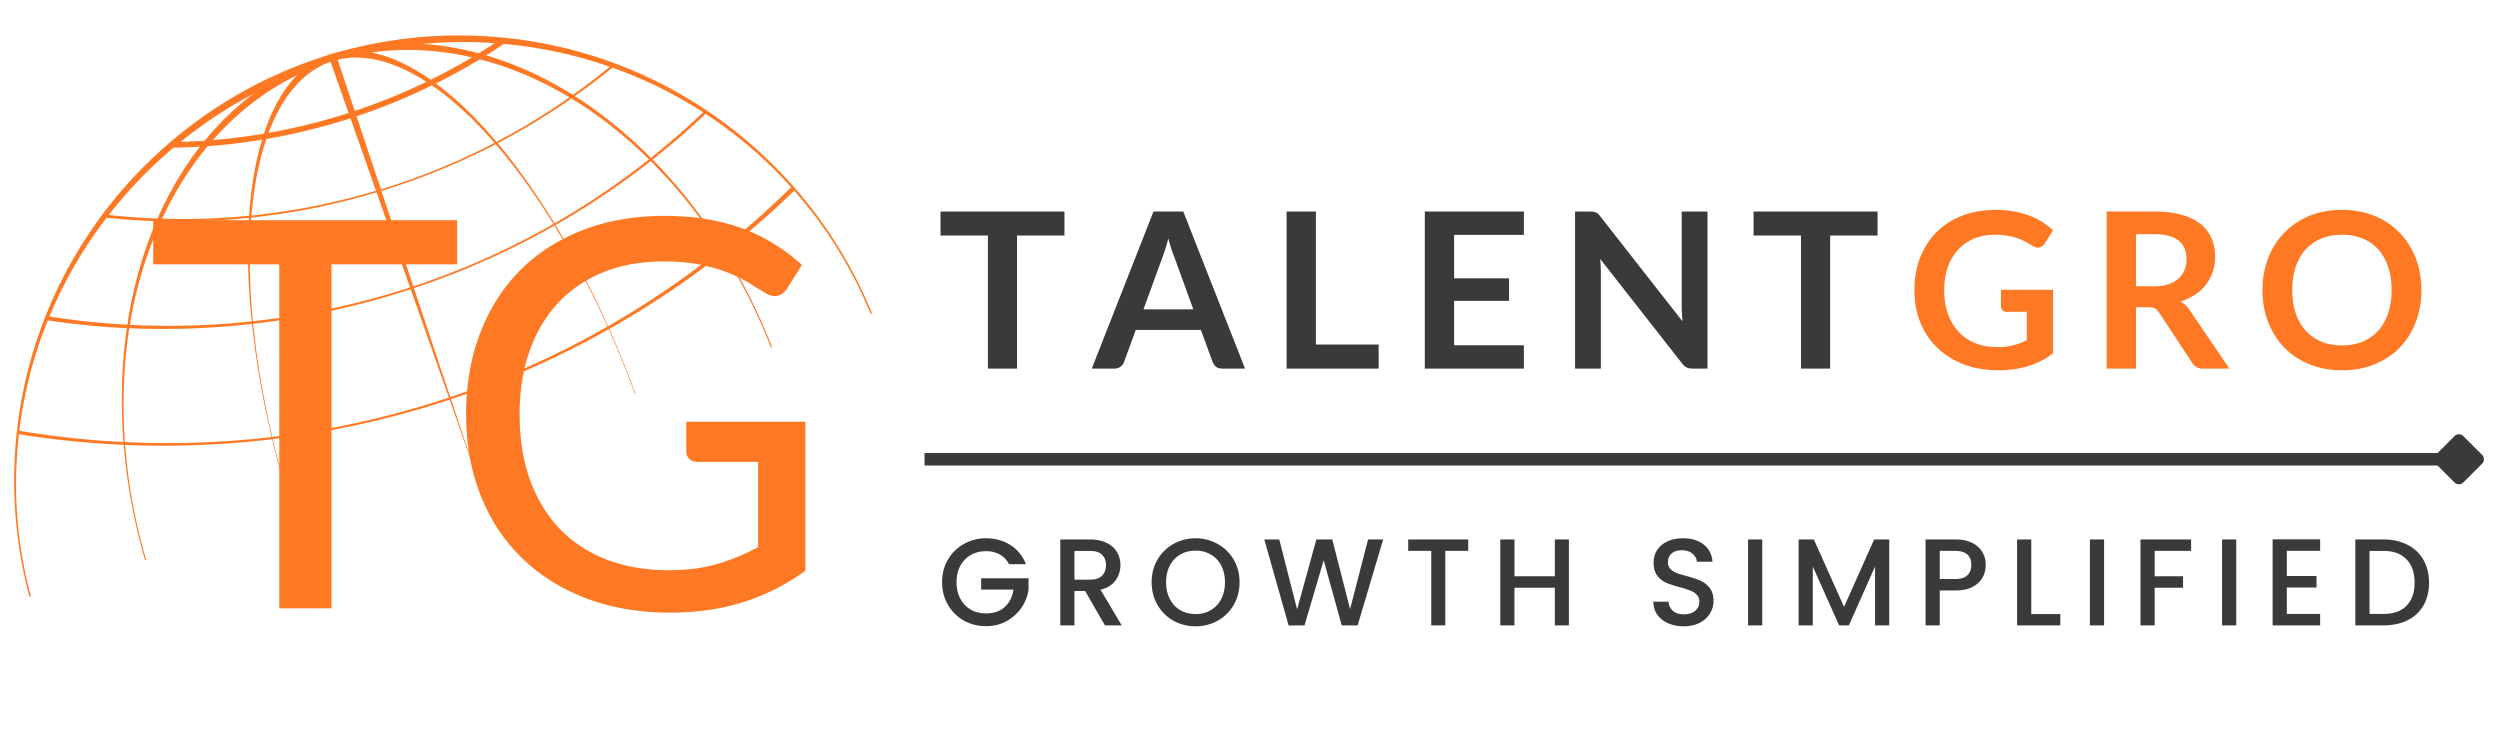<svg xmlns="http://www.w3.org/2000/svg" width="400" viewBox="0 0 300 90" height="120"><defs><clipPath id="a"><path d="M1.5 4.074H105v67.5H1.5Zm0 0"></path></clipPath></defs><path fill="#fff" d="M-30-9h360V99H-30z"></path><path fill="#fff" d="M-30-9h360V99H-30z"></path><g clip-path="url(#a)"><path fill="#ff7925" d="M37.516 7.227C17.41 14.25 2.636 32.992 1.742 55.562a53.54 53.54 0 0 0 1.88 16.352l.171-.055a51.766 51.766 0 0 1-1.809-16.132c.055-1.22.153-2.422.29-3.618 4.12.664 8.316 1.086 12.566 1.27a69.942 69.942 0 0 0 2.578 13.848l.125-.04a67.21 67.21 0 0 1-2.527-13.796 110.404 110.404 0 0 0 17.64-.684 127.123 127.123 0 0 0 2.352 8.543l.07-.023a124.468 124.468 0 0 1-2.344-8.532 108.592 108.592 0 0 0 21.22-4.73l3.573 10.148-3.406-10.207a107.916 107.916 0 0 0 18.922-8.394 119.274 119.274 0 0 1 3.14 7.75l.07-.028a126.172 126.172 0 0 0-3.14-7.761 108.352 108.352 0 0 0 13.692-9.168 67.637 67.637 0 0 1 5.71 11.406l.133-.043a69.92 69.92 0 0 0-5.71-11.469c2.917-2.3 5.71-4.742 8.374-7.32a51.828 51.828 0 0 1 9.149 14.773l.176-.058C96.984 18.762 78.867 5.152 57.234 4.297A53.368 53.368 0 0 0 41.5 6.007c-.43.102-.852.212-1.273.333a8.801 8.801 0 0 0-.961.289.423.423 0 0 1-.075.031c-.222.074-.445.145-.668.223-.043.015-.086.035-.128.05-.293.094-.59.192-.88.294Zm1.777.328c.125-.04.254-.082.383-.121l2.156 6.12a72.878 72.878 0 0 1-9.602 2.387c1.598-4.273 4-7.171 7.063-8.386Zm1.23-.38c.079-.019.16-.038.239-.062 2.21-.465 4.71-.136 7.468 1.094.977.434 1.958.977 2.938 1.61a72.591 72.591 0 0 1-8.219 3.367c-.125.043-.254.082-.379.125l-2.043-6.133Zm-4.894 1.86c-1.645 1.68-2.977 4.043-3.953 7-2.04.348-4.082.602-6.121.77 2.898-3.293 6.297-5.926 10.074-7.77Zm8.926-2.734c2.925-.414 5.988-.414 9.16.043.976.136 1.945.324 2.906.543a71.386 71.386 0 0 1-4.937 2.68A23.948 23.948 0 0 0 48 7.433c-1.2-.543-2.348-.918-3.445-1.133Zm-14.196 4.992a33.697 33.697 0 0 0-5.789 5.59c-.968.066-1.933.113-2.898.14a54.146 54.146 0 0 1 8.687-5.73ZM50.707 5.27c2.207-.2 4.45-.27 6.719-.192a52.46 52.46 0 0 1 1.933.106 78.71 78.71 0 0 1-1.906 1.207 36.05 36.05 0 0 0-3.953-.825 32.917 32.917 0 0 0-2.793-.296ZM20.828 17.719a66.357 66.357 0 0 0 3.176-.121c-1.984 2.55-3.7 5.445-5.098 8.625a78.546 78.546 0 0 1-5.851-.43 54.086 54.086 0 0 1 7.773-8.074ZM60.465 5.273c4.43.399 8.68 1.332 12.707 2.735a81.053 81.053 0 0 1-4.422 3.379c-3.313-2.075-6.8-3.688-10.402-4.746a78.416 78.416 0 0 0 2.117-1.368Zm-35.543 12.27h.004a72.677 72.677 0 0 0 6.52-.777c-.79 2.625-1.317 5.683-1.551 9.117a80.7 80.7 0 0 1-10.438.36c1.504-3.231 3.34-6.15 5.465-8.7ZM57.574 7.121c3.727.961 7.34 2.508 10.766 4.559a81.061 81.061 0 0 1-8.758 5.34c-2.387-2.825-4.832-5.196-7.277-7a72.137 72.137 0 0 0 5.27-2.899ZM31.97 16.676a73.307 73.307 0 0 0 10.086-2.48l3.066 8.702a81.7 81.7 0 0 1-7.598 1.872c-2.457.48-4.91.84-7.351 1.09.297-3.489.91-6.57 1.797-9.184Zm19.86-6.426c2.523 1.727 5.046 4.066 7.51 6.895a79.78 79.78 0 0 1-13.628 5.574l-2.93-8.766c.125-.043.25-.082.375-.121a73.988 73.988 0 0 0 8.672-3.582ZM12.792 26.133a81.67 81.67 0 0 0 5.973.406c-1.625 3.77-2.805 7.938-3.485 12.422a91.813 91.813 0 0 1-9.351-.98 52.659 52.659 0 0 1 6.863-11.848ZM73.488 8.117a52.607 52.607 0 0 1 10.887 5.356c-2 1.91-4.09 3.734-6.266 5.468-2.836-2.863-5.898-5.359-9.132-7.41a80.808 80.808 0 0 0 4.511-3.414Zm-54.18 18.438c3.493.086 7.02-.043 10.567-.414-.238 3.73-.14 7.894.332 12.422-4.91.53-9.793.66-14.621.417.742-4.5 2.008-8.667 3.723-12.425ZM68.57 11.816c3.301 2 6.422 4.465 9.309 7.309a92.148 92.148 0 0 1-11.344 7.68c-2.172-3.575-4.465-6.82-6.812-9.621a81.892 81.892 0 0 0 8.847-5.368ZM30.152 26.11a83.865 83.865 0 0 0 7.133-1.07 84.036 84.036 0 0 0 7.906-1.953l4.016 11.406a92.222 92.222 0 0 1-6.426 1.84 93.683 93.683 0 0 1-12.43 2.215c-.437-4.547-.496-8.719-.199-12.438Zm29.332-8.8c2.391 2.761 4.72 5.992 6.926 9.566a92.076 92.076 0 0 1-16.812 7.488L45.773 22.91a82.158 82.158 0 0 0 13.711-5.601ZM5.742 38.449c3.125.465 6.29.781 9.477.93-.535 3.726-.727 7.672-.528 11.785.032.629.075 1.254.121 1.879-4.226-.207-8.398-.66-12.496-1.352A52.198 52.198 0 0 1 5.742 38.45Zm78.93-24.789a52.64 52.64 0 0 1 10.266 8.805 108.075 108.075 0 0 1-8.25 7.332c-2.465-3.918-5.278-7.504-8.368-10.652a93.61 93.61 0 0 0 6.352-5.485ZM15.52 39.387c4.859.21 9.777.047 14.718-.516.23 2.152.54 4.383.942 6.688.398 2.3.87 4.601 1.41 6.886a107.982 107.982 0 0 1-17.598.605c-.039-.57-.078-1.14-.101-1.71-.188-4.176.039-8.176.629-11.953Zm62.57-20.055c3.129 3.113 5.976 6.672 8.46 10.57a106.614 106.614 0 0 1-13.585 9.243c-1.934-4.333-4.055-8.415-6.309-12.141a93.575 93.575 0 0 0 11.434-7.672ZM30.379 38.855a95.446 95.446 0 0 0 18.902-4.148l4.578 13.004a106.15 106.15 0 0 1-21.187 4.723c-.52-2.22-.969-4.446-1.352-6.676a99.18 99.18 0 0 1-.941-6.903Zm36.152-11.78c2.278 3.702 4.418 7.78 6.364 12.109a105.644 105.644 0 0 1-18.86 8.468l-4.363-13.074a94.422 94.422 0 0 0 16.86-7.504Zm0 0"></path></g><path d="M54.855 31.719H39.777V73h-6.265V31.719H18.387v-5.297h36.468ZM96.652 50.61v17.874c-2.344 1.688-4.844 2.95-7.5 3.782-2.648.832-5.555 1.25-8.719 1.25-3.75 0-7.132-.578-10.14-1.735-3.012-1.156-5.586-2.781-7.719-4.875-2.137-2.093-3.777-4.597-4.922-7.515-1.148-2.926-1.719-6.145-1.719-9.657 0-3.55.555-6.789 1.672-9.718 1.114-2.926 2.696-5.43 4.75-7.516 2.063-2.094 4.567-3.71 7.516-4.86 2.945-1.156 6.238-1.734 9.875-1.734 1.844 0 3.555.137 5.14.407 1.583.273 3.047.664 4.391 1.171a20.812 20.812 0 0 1 3.734 1.86 22.517 22.517 0 0 1 3.22 2.453l-1.798 2.86c-.28.429-.648.702-1.093.827-.438.118-.93.012-1.47-.312-.523-.3-1.12-.664-1.796-1.094-.668-.437-1.484-.851-2.453-1.25-.961-.406-2.094-.75-3.406-1.031-1.313-.281-2.868-.422-4.657-.422-2.625 0-5 .43-7.125 1.281-2.125.856-3.937 2.078-5.437 3.672-1.492 1.594-2.637 3.524-3.438 5.781-.804 2.262-1.203 4.805-1.203 7.625 0 2.93.414 5.547 1.25 7.86.844 2.304 2.035 4.261 3.578 5.875 1.551 1.605 3.43 2.836 5.641 3.687 2.207.844 4.687 1.266 7.437 1.266 2.165 0 4.086-.242 5.766-.734a24.967 24.967 0 0 0 4.938-2.032V55.422h-7.25c-.418 0-.75-.117-1-.36a1.179 1.179 0 0 1-.36-.874v-3.579Zm0 0" fill="#ff7925"></path><path d="M127.736 28.262h-5.688v15.969h-3.5V28.262h-5.687v-2.875h14.875ZM143.2 37.122l-2.282-6.282c-.117-.27-.234-.597-.359-.984a20.748 20.748 0 0 1-.36-1.234c-.117.437-.234.855-.359 1.25-.117.386-.23.718-.344 1l-2.28 6.25Zm6.203 7.109h-2.719c-.305 0-.555-.07-.75-.219a1.451 1.451 0 0 1-.422-.578l-1.406-3.844h-7.813l-1.406 3.844c-.062.2-.2.383-.406.547-.2.168-.445.25-.735.25h-2.734l7.406-18.844h3.578ZM165.438 41.34v2.891h-11.047V25.387h3.516V41.34ZM174.492 28.184v5.219h6.594v2.703h-6.594v5.328h8.375v2.797h-11.89V25.387h11.89v2.797ZM204.899 25.387v18.844h-1.797c-.281 0-.516-.047-.703-.14a1.57 1.57 0 0 1-.532-.454l-9.843-12.562c.05.574.078 1.101.078 1.578V44.23h-3.094V25.387h1.844c.144 0 .27.012.375.032.113.011.21.039.297.078.082.03.16.086.234.156.082.074.172.172.266.297l9.875 12.61c-.024-.302-.043-.599-.063-.891-.023-.301-.031-.579-.031-.829V25.387ZM225.305 28.262h-5.687v15.969h-3.5V28.262h-5.688v-2.875h14.875Zm0 0" fill="#3b3a3a"></path><path d="M246.37 34.778v7.625a9.604 9.604 0 0 1-3.048 1.547c-1.086.32-2.242.484-3.468.484-1.543 0-2.938-.234-4.188-.703-1.242-.477-2.305-1.145-3.187-2a8.677 8.677 0 0 1-2.047-3.047c-.47-1.187-.703-2.476-.703-3.875 0-1.414.226-2.71.687-3.89.457-1.188 1.11-2.204 1.953-3.047.852-.852 1.879-1.516 3.078-1.985 1.207-.468 2.567-.703 4.078-.703.758 0 1.473.063 2.141.188a9.778 9.778 0 0 1 1.844.5 8.07 8.07 0 0 1 1.562.765c.469.305.899.637 1.297 1l-1.015 1.594c-.157.25-.36.406-.61.469-.25.054-.523-.008-.812-.188a63.51 63.51 0 0 1-.875-.5 5.086 5.086 0 0 0-.953-.422 7.222 7.222 0 0 0-1.188-.296 8.305 8.305 0 0 0-1.516-.125c-.93 0-1.765.156-2.515.468-.75.313-1.39.762-1.922 1.344-.531.574-.945 1.273-1.234 2.094-.282.812-.422 1.726-.422 2.734 0 1.074.148 2.04.453 2.89.312.845.75 1.563 1.312 2.157a5.672 5.672 0 0 0 2.016 1.344c.789.304 1.676.453 2.656.453.695 0 1.317-.07 1.86-.219a8.298 8.298 0 0 0 1.609-.61V37.42h-2.375c-.23 0-.406-.063-.531-.188a.636.636 0 0 1-.188-.469v-1.984ZM258.507 34.356c.656 0 1.226-.082 1.719-.25.488-.164.89-.395 1.203-.687.32-.29.562-.633.718-1.032.157-.394.235-.832.235-1.312 0-.957-.32-1.692-.953-2.203-.625-.508-1.586-.766-2.875-.766h-2.235v6.25Zm9.015 9.875h-3.171c-.594 0-1.028-.234-1.297-.703l-3.97-6.031c-.148-.227-.308-.391-.483-.485-.18-.093-.438-.14-.782-.14h-1.5v7.359h-3.515V25.387h5.75c1.28 0 2.379.137 3.297.407.914.261 1.664.632 2.25 1.109a4.472 4.472 0 0 1 1.296 1.719c.282.656.422 1.386.422 2.187a5.64 5.64 0 0 1-.281 1.797 5.424 5.424 0 0 1-.812 1.547c-.356.46-.793.86-1.313 1.203a6.769 6.769 0 0 1-1.75.828c.219.125.422.277.61.453.195.18.374.39.53.64ZM290.576 34.81c0 1.386-.231 2.667-.688 3.843a8.94 8.94 0 0 1-1.922 3.062 8.76 8.76 0 0 1-3.015 2c-1.18.48-2.481.72-3.907.72-1.43 0-2.73-.24-3.906-.72a8.91 8.91 0 0 1-3.016-2 9.036 9.036 0 0 1-1.937-3.062c-.461-1.176-.688-2.457-.688-3.844 0-1.383.227-2.664.688-3.844a8.93 8.93 0 0 1 1.937-3.046 8.891 8.891 0 0 1 3.016-2.016c1.176-.477 2.477-.719 3.906-.719.957 0 1.852.11 2.688.328a9.433 9.433 0 0 1 2.328.938 8.333 8.333 0 0 1 1.89 1.484 9.05 9.05 0 0 1 2.313 4.25c.207.836.313 1.711.313 2.625Zm-3.579 0c0-1.032-.14-1.958-.421-2.782-.274-.82-.668-1.52-1.188-2.094a5.089 5.089 0 0 0-1.875-1.312c-.73-.301-1.555-.453-2.469-.453-.93 0-1.758.152-2.484.453a5.22 5.22 0 0 0-1.875 1.312c-.524.574-.922 1.274-1.203 2.094-.274.824-.406 1.75-.406 2.781 0 1.031.132 1.961.406 2.781.281.825.68 1.524 1.203 2.094.52.563 1.144 1 1.875 1.313.726.304 1.555.453 2.484.453.914 0 1.739-.149 2.469-.453a5.278 5.278 0 0 0 1.875-1.313c.52-.57.914-1.27 1.188-2.094.28-.82.421-1.75.421-2.78Zm0 0" fill="#ff7925"></path><path d="M121.082 67.702a2.766 2.766 0 0 0-1.125-1.172c-.469-.258-1.016-.39-1.64-.39-.68 0-1.29.156-1.829.468a3.2 3.2 0 0 0-1.25 1.297c-.304.563-.453 1.215-.453 1.953 0 .75.149 1.414.453 1.985.301.562.719 1 1.25 1.312.54.305 1.149.453 1.828.453.926 0 1.676-.254 2.25-.765.57-.52.922-1.22 1.047-2.094h-3.875v-1.36h5.688v1.329a4.97 4.97 0 0 1-.86 2.218 5.175 5.175 0 0 1-1.797 1.61c-.73.398-1.546.593-2.453.593-.968 0-1.855-.222-2.656-.671a5.061 5.061 0 0 1-1.906-1.891c-.469-.8-.703-1.707-.703-2.719 0-1 .234-1.898.703-2.703a4.993 4.993 0 0 1 1.906-1.875 5.321 5.321 0 0 1 2.656-.687c1.102 0 2.082.273 2.938.812.851.543 1.473 1.309 1.86 2.297ZM132.592 75.046l-2.375-4.125h-1.281v4.125h-1.703V64.733h3.562c.79 0 1.461.14 2.016.422.55.273.96.64 1.234 1.11.27.46.406.976.406 1.546 0 .68-.199 1.293-.593 1.844-.387.543-.985.914-1.797 1.11l2.547 4.28Zm-3.656-5.485h1.86c.632 0 1.113-.156 1.437-.468.32-.313.484-.739.484-1.282 0-.53-.164-.945-.484-1.25-.313-.3-.793-.453-1.438-.453h-1.86ZM143.463 75.155a5.39 5.39 0 0 1-2.656-.672 5.061 5.061 0 0 1-1.906-1.89c-.469-.813-.703-1.723-.703-2.735 0-1 .234-1.898.703-2.703a4.993 4.993 0 0 1 1.906-1.875 5.321 5.321 0 0 1 2.656-.687c.97 0 1.852.23 2.657.687a4.98 4.98 0 0 1 1.922 1.875c.468.805.703 1.703.703 2.703 0 1.012-.235 1.922-.703 2.735a5.047 5.047 0 0 1-1.922 1.89 5.348 5.348 0 0 1-2.657.672Zm0-1.469c.688 0 1.297-.156 1.829-.468a3.16 3.16 0 0 0 1.25-1.329c.3-.582.453-1.257.453-2.03 0-.759-.153-1.427-.453-2a3.098 3.098 0 0 0-1.25-1.313c-.532-.313-1.141-.47-1.829-.47-.68 0-1.289.157-1.828.47-.53.304-.949.742-1.25 1.312-.304.574-.453 1.242-.453 2 0 .774.149 1.45.453 2.031.301.575.72 1.016 1.25 1.329.54.312 1.149.468 1.828.468ZM165.98 64.733l-3.062 10.313h-1.906l-2.172-7.813-2.297 7.813-1.906.015-2.922-10.328h1.797l2.14 8.39 2.313-8.39h1.906l2.14 8.36 2.157-8.36ZM176.187 64.733v1.375h-2.75v8.938h-1.687v-8.938h-2.766v-1.375ZM188.269 64.733v10.313h-1.688V70.53h-4.844v4.516h-1.703V64.733h1.703v4.422h4.844v-4.422ZM202.06 75.155c-.7 0-1.324-.117-1.875-.36-.555-.25-.992-.593-1.313-1.03-.312-.446-.468-.97-.468-1.563h1.812c.04.437.219.805.531 1.094.313.28.75.422 1.313.422.582 0 1.035-.141 1.36-.422.331-.282.5-.64.5-1.078 0-.352-.106-.633-.313-.844-.2-.219-.45-.383-.75-.5a11.75 11.75 0 0 0-1.266-.406 12.545 12.545 0 0 1-1.64-.532 2.811 2.811 0 0 1-1.079-.86c-.293-.382-.437-.898-.437-1.546 0-.594.144-1.11.437-1.547.301-.445.72-.789 1.25-1.031.54-.238 1.16-.36 1.86-.36 1 0 1.816.25 2.453.75.644.5 1 1.188 1.062 2.063h-1.875c-.023-.375-.199-.695-.53-.969-.325-.27-.75-.406-1.282-.406-.492 0-.89.125-1.203.375-.305.25-.453.61-.453 1.078 0 .313.093.574.28.781.196.2.442.36.735.485.301.117.711.242 1.235.375.675.187 1.226.375 1.656.562.437.188.804.48 1.11.875.3.387.452.907.452 1.563 0 .523-.14 1.015-.422 1.484-.28.469-.695.844-1.234 1.125-.543.281-1.18.422-1.906.422ZM211.469 64.733v10.313h-1.703V64.733ZM226.709 64.733v10.313h-1.703v-7.063l-3.141 7.063h-1.172l-3.156-7.063v7.063h-1.703V64.733h1.828l3.625 8.094 3.61-8.094ZM238.29 67.796a3.14 3.14 0 0 1-.376 1.5c-.25.46-.648.836-1.187 1.125-.543.293-1.243.437-2.094.437h-1.86v4.188h-1.703V64.733h3.563c.789 0 1.46.137 2.015.406.551.274.961.641 1.235 1.11.27.46.406.976.406 1.547Zm-3.657 1.687c.644 0 1.125-.144 1.437-.437.32-.29.485-.707.485-1.25 0-1.125-.64-1.688-1.922-1.688h-1.86v3.375ZM243.752 73.686h3.485v1.36h-5.188V64.733h1.703ZM252.49 64.733v10.313h-1.703V64.733ZM262.934 64.733v1.375h-4.375v3.047h3.406v1.375h-3.406v4.516h-1.704V64.733ZM268.35 64.733v10.313h-1.703V64.733ZM274.418 66.093v3.03h3.563V70.5h-3.563v3.172h4v1.375h-5.703V64.718h5.703v1.375ZM286.016 64.733c1.093 0 2.05.215 2.875.64a4.467 4.467 0 0 1 1.921 1.813c.446.782.672 1.696.672 2.735 0 1.054-.226 1.965-.672 2.734a4.467 4.467 0 0 1-1.921 1.781c-.825.407-1.782.61-2.875.61h-3.375V64.733Zm0 8.938c1.207 0 2.128-.328 2.765-.985.645-.656.969-1.578.969-2.765 0-1.196-.324-2.13-.969-2.797-.637-.676-1.558-1.016-2.765-1.016h-1.672v7.563Zm0 0" fill="#3b3a3a"></path><path fill="none" d="M110.945 55.113h182.25" stroke="#3b3a3a" stroke-width="1.5"></path><path stroke-linecap="round" fill="#3b3a3a" stroke-linejoin="round" d="m297.32 55.113-2.25-2.25-2.25 2.25 2.25 2.25Zm0 0" stroke="#3b3a3a" stroke-width="1.5"></path></svg>